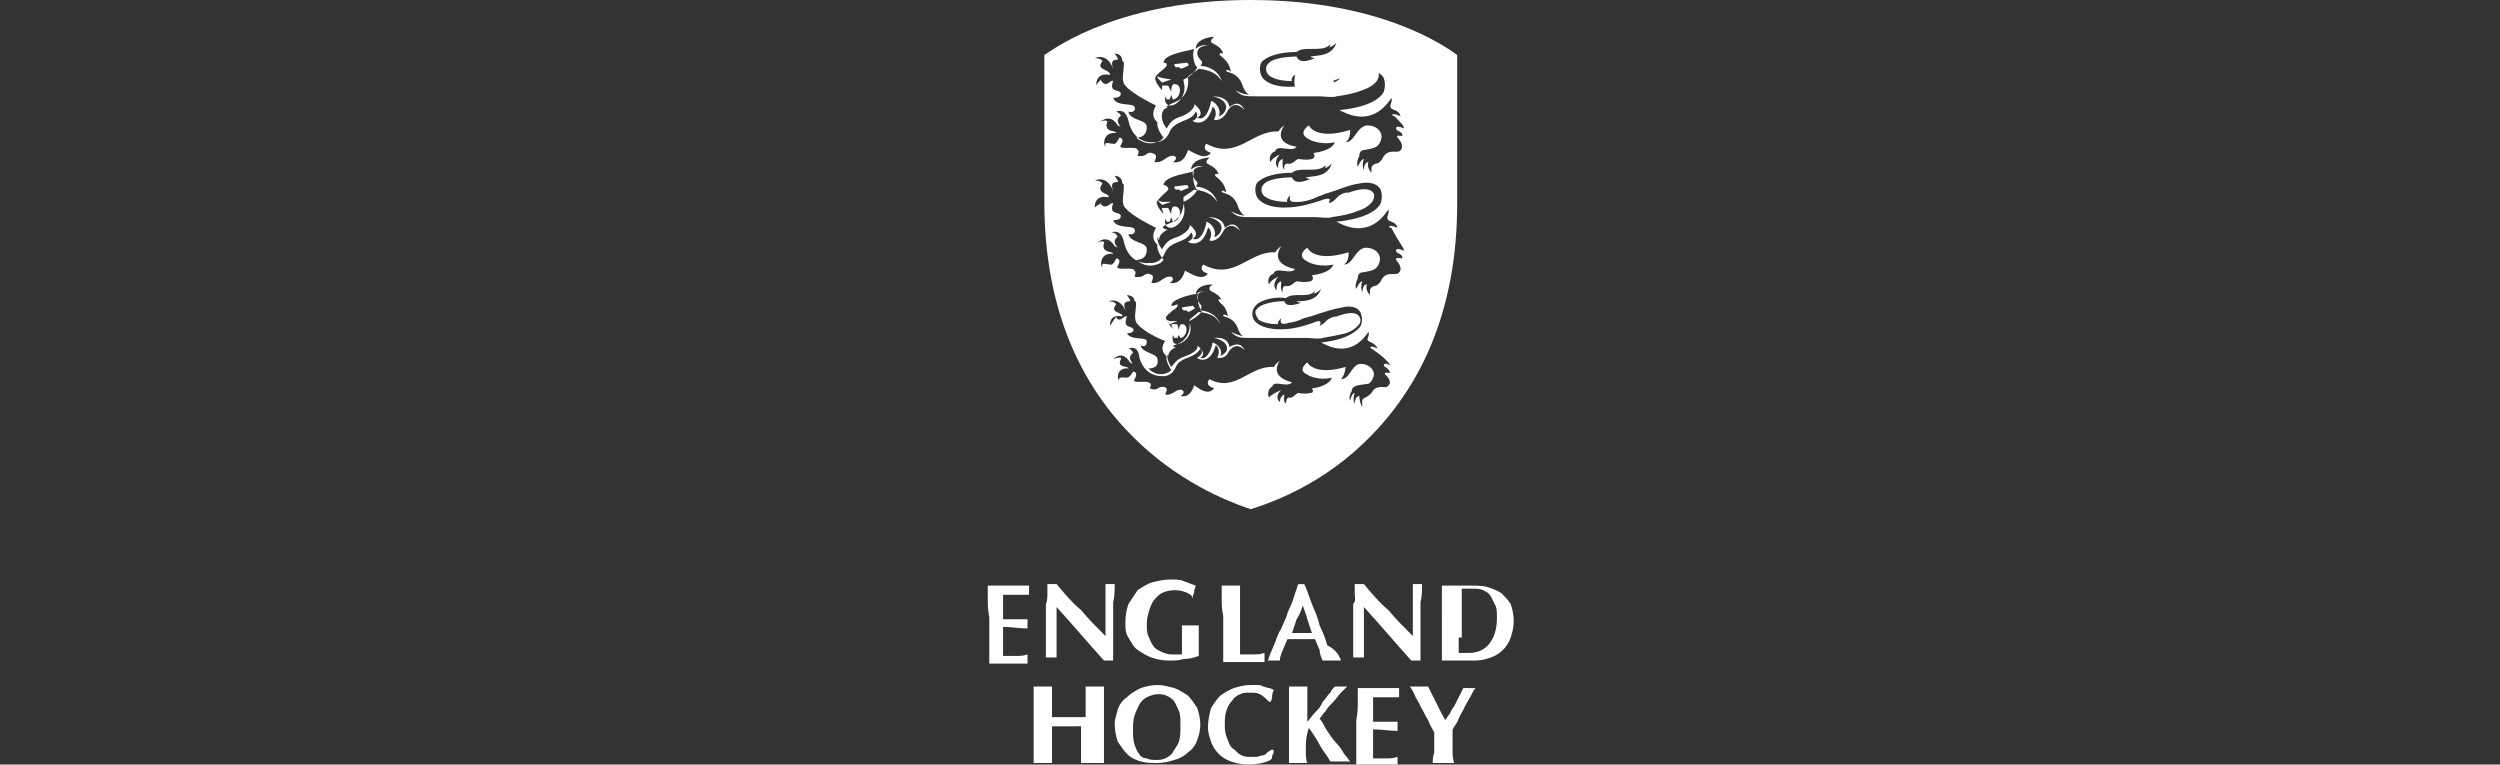 <?xml version="1.0" encoding="UTF-8"?> <!-- Generator: Adobe Illustrator 23.0.2, SVG Export Plug-In . SVG Version: 6.00 Build 0) --> <svg xmlns="http://www.w3.org/2000/svg" xmlns:xlink="http://www.w3.org/1999/xlink" id="Layer_1" x="0px" y="0px" viewBox="0 0 163.5 50" style="enable-background:new 0 0 163.5 50;" xml:space="preserve"><rect x="0" y="0" width="163.5" height="50" fill="#333333" stroke="none"/> <style type="text/css"> .st0{fill:#FFFFFF;} </style> <g> <path class="st0" d="M64.6,39.2c0-0.3,0-0.6,0-0.9c0.2,0,0.4,0,0.6,0c0.2,0,0.4,0,0.6,0c0.4,0,0.7,0,0.9,0c0.3,0,0.5,0,0.6,0 c0,0.1,0,0.2,0,0.3c0,0.1,0,0.1,0,0.2c0,0,0,0.1,0,0.1c-0.1,0-0.3,0-0.5,0c-0.2,0-0.3,0-0.5,0c-0.2,0-0.3,0-0.4,0 c-0.1,0-0.2,0-0.3,0c0,0.3,0,0.5,0,0.8c0,0.3,0,0.5,0,0.8c0.3,0,0.6,0,0.8,0c0.3,0,0.5,0,0.8,0c0,0.1,0,0.1,0,0.2c0,0,0,0.1,0,0.1 c0,0,0,0.1,0,0.1c0,0,0,0.1,0,0.2c-0.5,0-1.1-0.1-1.6-0.1c0,0.2,0,0.3,0,0.5c0,0.2,0,0.3,0,0.5c0,0.3,0,0.6,0,0.9 c0.3,0,0.5,0,0.8,0c0.3,0,0.5,0,0.8-0.1c0,0.1,0,0.1,0,0.1c0,0,0,0.1,0,0.2c0,0.1,0,0.1,0,0.2c0,0,0,0.1,0,0.1c-0.1,0-0.3,0-0.5,0 c-0.2,0-0.4,0-0.8,0h-0.7H65c-0.1,0-0.2,0-0.2,0c-0.1,0-0.1,0-0.1,0c0-0.3,0-0.6,0-0.9c0-0.3,0-0.7,0-1.1v-1 C64.6,39.8,64.6,39.5,64.6,39.2"></path> <path class="st0" d="M68.5,38.8c0-0.2,0-0.4,0-0.6c0.1,0,0.2,0,0.3,0c0.1,0,0.2,0,0.3,0c0.5,0.6,1,1.2,1.6,1.7 c0.5,0.6,1,1.1,1.6,1.7V41v-0.7c0-0.2,0-0.5,0-0.7c0-0.2,0-0.4,0-0.6c0-0.2,0-0.4,0-0.5c0-0.1,0-0.2,0-0.3c0.1,0,0.2,0,0.3,0 s0.2,0,0.3,0c0,0.4,0,0.8-0.1,1.2c0,0.4,0,0.7,0,1c0,0.3,0,0.6,0,0.9c0,0.3,0,0.6,0,1v0.9c-0.1,0-0.2,0-0.3,0c-0.1,0-0.2,0-0.3,0 c-1-1.1-2-2.3-3.1-3.5c0,0.1,0,0.3,0,0.4c0,0.1,0,0.3,0,0.4v0.8c0,0.3,0,0.5,0,0.7s0,0.4,0,0.5c0,0.1,0,0.3,0,0.3 c0,0.1,0,0.2,0,0.2c-0.1,0-0.1,0-0.2,0h-0.2c-0.1,0-0.2,0-0.3,0c0,0,0-0.2,0-0.4c0-0.2,0-0.5,0-0.9c0-0.3,0-0.7,0-1.1 c0-0.4,0-0.8,0-1.1C68.5,39.3,68.5,39,68.5,38.8"></path> <path class="st0" d="M77.7,38.8c-0.2-0.1-0.5-0.2-0.8-0.2c-0.2,0-0.4,0-0.7,0.1s-0.4,0.2-0.6,0.4c-0.2,0.2-0.3,0.4-0.4,0.7 c-0.1,0.3-0.2,0.6-0.2,1c0,0.3,0,0.6,0.1,0.8c0.1,0.2,0.2,0.5,0.3,0.6c0.1,0.2,0.3,0.3,0.5,0.4c0.2,0.1,0.5,0.2,0.7,0.2 c0.1,0,0.1,0,0.2,0c0.1,0,0.2,0,0.2,0c0.1,0,0.1,0,0.2,0c0.1,0,0.1,0,0.1-0.1c0-0.1,0-0.1,0-0.2c0-0.1,0-0.2,0-0.3 c0-0.4,0-0.7,0-0.9c0-0.2,0-0.3,0-0.4c0,0,0.1,0,0.2,0c0.1,0,0.2,0,0.3,0c0.2,0,0.3,0,0.4,0c0.1,0,0.2,0,0.2,0c0,0,0,0.1,0,0.2 c0,0.1,0,0.2,0,0.3c0,0.1,0,0.2,0,0.4c0,0.1,0,0.2,0,0.4v0.2c0,0.1,0,0.2,0,0.3c0,0.1,0,0.2,0,0.2c-0.3,0.1-0.6,0.2-1,0.2 c-0.3,0.1-0.6,0.1-1,0.1c-0.4,0-0.8-0.1-1.1-0.2s-0.6-0.3-0.9-0.5c-0.3-0.2-0.4-0.5-0.6-0.8s-0.2-0.6-0.2-1c0-0.5,0.1-0.9,0.2-1.2 c0.2-0.3,0.4-0.6,0.6-0.9c0.3-0.2,0.6-0.4,0.9-0.5c0.4-0.1,0.8-0.2,1.2-0.2c0.4,0,0.7,0,0.9,0.1c0.3,0.1,0.5,0.2,0.8,0.3 c0,0.1-0.1,0.2-0.1,0.4c0,0.1-0.1,0.2-0.1,0.4h-0.1C78.1,39.1,77.9,38.9,77.7,38.8"></path> <path class="st0" d="M79.9,39.2c0-0.3,0-0.6,0-0.9c0.1,0,0.2,0,0.3,0c0.1,0,0.2,0,0.3,0c0.1,0,0.2,0,0.3,0c0.1,0,0.2,0,0.3,0 c0,0.3,0,0.6,0,0.9c0,0.3,0,0.7,0,1.1v1c0,0.3,0,0.5,0,0.8c0,0.3,0,0.5,0,0.7c0.3,0,0.5,0,0.8,0c0.3,0,0.5,0,0.8-0.1 c0,0.1,0,0.1,0,0.1c0,0,0,0.1,0,0.2c0,0.1,0,0.1,0,0.2c0,0,0,0.1,0,0.1c-0.1,0-0.3,0-0.5,0c-0.2,0-0.4,0-0.8,0h-0.7h-0.4 c-0.1,0-0.2,0-0.2,0c-0.1,0-0.1,0-0.1,0c0-0.3,0-0.6,0-0.9c0-0.3,0-0.7,0-1.1v-1C79.9,39.8,79.9,39.5,79.9,39.2"></path> <path class="st0" d="M87.7,43.2c-0.1,0-0.2,0-0.3,0h-0.3h-0.3c-0.1,0-0.2,0-0.3,0c-0.1-0.2-0.2-0.5-0.2-0.7 c-0.1-0.2-0.2-0.5-0.3-0.7c-0.2,0-0.3,0-0.5,0c-0.2,0-0.3,0-0.5,0c-0.1,0-0.3,0-0.4,0c-0.1,0-0.3,0-0.4,0c-0.1,0.2-0.2,0.5-0.3,0.7 c-0.1,0.2-0.2,0.5-0.2,0.7c-0.1,0-0.1,0-0.2,0h-0.2h-0.2c-0.1,0-0.1,0-0.2,0c0.1-0.1,0.1-0.3,0.2-0.5c0.1-0.2,0.2-0.5,0.3-0.7 c0.1-0.3,0.2-0.6,0.4-0.9c0.1-0.3,0.3-0.6,0.4-1c0.1-0.3,0.3-0.6,0.4-1c0.1-0.3,0.2-0.6,0.3-0.9c0,0,0.1,0,0.1,0c0,0,0.1,0,0.1,0 c0,0,0.1,0,0.1,0c0,0,0.1,0,0.1,0c0.2,0.4,0.3,0.8,0.5,1.3c0.2,0.5,0.4,0.9,0.5,1.4c0.2,0.4,0.4,0.9,0.5,1.3 C87.4,42.5,87.6,42.9,87.7,43.2 M85.2,39.6c-0.1,0.3-0.2,0.6-0.4,0.9c-0.1,0.3-0.2,0.6-0.3,0.9h1.3c-0.1-0.3-0.2-0.6-0.3-0.9 C85.4,40.1,85.3,39.9,85.2,39.6"></path> <path class="st0" d="M88.6,38.8c0-0.2,0-0.4,0-0.6c0.1,0,0.2,0,0.3,0c0.1,0,0.2,0,0.3,0c0.5,0.6,1,1.2,1.6,1.7 c0.5,0.6,1,1.1,1.6,1.7V41v-0.7c0-0.2,0-0.5,0-0.7c0-0.2,0-0.4,0-0.6c0-0.2,0-0.4,0-0.5c0-0.1,0-0.2,0-0.3c0.1,0,0.2,0,0.3,0 s0.2,0,0.3,0c0,0.4,0,0.8-0.1,1.2c0,0.4,0,0.7,0,1c0,0.3,0,0.6,0,0.9c0,0.3,0,0.6,0,1v0.9c-0.1,0-0.2,0-0.3,0c-0.1,0-0.2,0-0.3,0 c-1-1.1-2-2.3-3.1-3.5c0,0.1,0,0.3,0,0.4c0,0.1,0,0.3,0,0.4v0.8c0,0.3,0,0.5,0,0.7c0,0.2,0,0.4,0,0.5c0,0.1,0,0.3,0,0.3 c0,0.1,0,0.2,0,0.2c-0.1,0-0.1,0-0.2,0h-0.2c-0.1,0-0.2,0-0.3,0c0,0,0-0.2,0-0.4c0-0.2,0-0.5,0-0.9c0-0.3,0-0.7,0-1.1 c0-0.4,0-0.8,0-1.1C88.7,39.3,88.6,39,88.6,38.8"></path> <path class="st0" d="M94.3,39.2c0-0.3,0-0.6,0-0.9c0.1,0,0.2,0,0.3,0c0.1,0,0.2,0,0.3,0c0.2,0,0.3,0,0.5,0s0.5,0,0.8,0 c0.4,0,0.8,0,1.1,0.1c0.3,0.1,0.6,0.2,0.9,0.4c0.2,0.2,0.4,0.4,0.6,0.7c0.1,0.3,0.2,0.7,0.2,1.1c0,0.4-0.1,0.8-0.2,1.1 c-0.1,0.3-0.3,0.6-0.5,0.8c-0.2,0.2-0.5,0.4-0.8,0.5c-0.3,0.1-0.6,0.2-1,0.2c-0.4,0-0.7,0-0.9,0c-0.3,0-0.5,0-0.7,0h-0.3 c-0.1,0-0.2,0-0.3,0c0-0.3,0-0.6,0-0.9c0-0.3,0-0.7,0-1.1v-1C94.3,39.8,94.3,39.5,94.3,39.2 M95.4,41.7v0.4c0,0.1,0,0.3,0,0.4 c0,0.1,0,0.2,0,0.2c0.1,0,0.2,0,0.3,0c0.1,0,0.2,0,0.4,0c0.5,0,1-0.2,1.3-0.6c0.3-0.4,0.5-0.9,0.5-1.7c0-0.3,0-0.6-0.1-0.8 s-0.2-0.4-0.3-0.6c-0.1-0.2-0.3-0.3-0.5-0.4s-0.4-0.1-0.7-0.1c-0.2,0-0.3,0-0.4,0c-0.1,0-0.2,0-0.3,0c0,0,0,0.1,0,0.2 c0,0.1,0,0.2,0,0.4v0.4v0.4v1.3V41.7z"></path> <path class="st0" d="M70.3,47.5c-0.2,0-0.4,0-0.5,0c-0.2,0-0.4,0-0.5,0c-0.2,0-0.4,0-0.5,0v0.4c0,0.4,0,0.8,0,1.1 c0,0.3,0,0.6,0,0.9c-0.1,0-0.2,0-0.3,0h-0.3h-0.3c-0.1,0-0.2,0-0.3,0c0-0.3,0-0.6,0-0.9c0-0.3,0-0.7,0-1.1v-1c0-0.4,0-0.8,0-1.1 c0-0.3,0-0.6,0-0.9c0.1,0,0.2,0,0.3,0c0.1,0,0.2,0,0.3,0c0.1,0,0.2,0,0.3,0c0.1,0,0.2,0,0.3,0c0,0.3,0,0.6,0,0.9c0,0.3,0,0.7,0,1.1 c0.1,0,0.3,0,0.4,0c0.2,0,0.4,0,0.7,0s0.5,0,0.6,0c0.2,0,0.3,0,0.5,0c0-0.4,0-0.7,0-1.1c0-0.3,0-0.6,0-0.9c0.1,0,0.2,0,0.3,0 c0.1,0,0.2,0,0.3,0c0.1,0,0.2,0,0.3,0c0.1,0,0.2,0,0.3,0c0,0.3,0,0.6,0,0.9c0,0.3,0,0.7,0,1.1v1c0,0.4,0,0.8,0,1.1 c0,0.3,0,0.6,0,0.9c-0.1,0-0.2,0-0.3,0h-0.3H71c-0.1,0-0.2,0-0.3,0c0-0.3,0-0.6,0-0.9c0-0.3,0-0.7,0-1.1v-0.4 C70.6,47.5,70.5,47.5,70.3,47.5"></path> <path class="st0" d="M73.1,46.4c0.1-0.3,0.3-0.6,0.6-0.8c0.2-0.2,0.5-0.4,0.9-0.6c0.3-0.1,0.7-0.2,1.1-0.2c0.4,0,0.7,0.1,1.1,0.2 c0.3,0.1,0.6,0.3,0.9,0.5c0.2,0.2,0.4,0.5,0.6,0.8c0.1,0.3,0.2,0.7,0.2,1.1c0,0.4-0.1,0.7-0.2,1c-0.1,0.3-0.3,0.6-0.6,0.8 c-0.2,0.2-0.5,0.4-0.9,0.5c-0.3,0.1-0.7,0.2-1.1,0.2c-0.4,0-0.7,0-1.1-0.1c-0.3-0.1-0.6-0.2-0.9-0.5c-0.2-0.2-0.4-0.5-0.6-0.8 c-0.1-0.3-0.2-0.7-0.2-1.2C72.9,47.1,73,46.8,73.1,46.4 M77.1,46.5c-0.1-0.2-0.2-0.5-0.3-0.6c-0.1-0.2-0.3-0.3-0.5-0.4 c-0.2-0.1-0.4-0.1-0.6-0.1c-0.2,0-0.5,0.1-0.7,0.2s-0.4,0.3-0.5,0.5c-0.1,0.2-0.2,0.4-0.3,0.7c-0.1,0.3-0.1,0.6-0.1,0.9 c0,0.4,0,0.7,0.1,1c0.1,0.3,0.2,0.5,0.3,0.6c0.1,0.2,0.3,0.3,0.5,0.3c0.2,0.1,0.4,0.1,0.6,0.1c0.2,0,0.4,0,0.6-0.1 c0.2-0.1,0.4-0.2,0.5-0.4c0.1-0.2,0.3-0.4,0.4-0.7c0.1-0.3,0.1-0.6,0.1-1C77.2,47,77.2,46.7,77.1,46.5"></path> <path class="st0" d="M83.2,49.4c0,0.1,0,0.2-0.1,0.3c-0.4,0.2-0.9,0.3-1.5,0.3c-0.4,0-0.8-0.1-1.1-0.2c-0.3-0.1-0.6-0.3-0.8-0.5 c-0.2-0.2-0.4-0.5-0.5-0.8c-0.1-0.3-0.2-0.6-0.2-0.9c0-0.5,0.1-0.9,0.2-1.3c0.2-0.3,0.4-0.6,0.6-0.8c0.3-0.2,0.6-0.4,0.9-0.5 c0.3-0.1,0.7-0.2,1.1-0.2c0.1,0,0.3,0,0.4,0c0.1,0,0.3,0,0.4,0.1c0.1,0,0.3,0.1,0.4,0.1c0.1,0,0.2,0.1,0.3,0.1 c0,0.1-0.1,0.2-0.1,0.4c0,0.1,0,0.2-0.1,0.4h-0.1c-0.2-0.2-0.4-0.4-0.6-0.5c-0.2-0.1-0.4-0.1-0.7-0.1c-0.2,0-0.4,0-0.6,0.1 c-0.2,0.1-0.4,0.2-0.5,0.4c-0.2,0.2-0.3,0.4-0.4,0.7c-0.1,0.3-0.1,0.6-0.1,1c0,0.4,0.1,0.7,0.2,0.9c0.1,0.3,0.2,0.5,0.4,0.6 c0.2,0.2,0.3,0.3,0.5,0.4c0.2,0.1,0.4,0.1,0.6,0.1c0.1,0,0.2,0,0.4,0c0.1,0,0.2-0.1,0.4-0.1c0.1,0,0.2-0.1,0.3-0.2 c0.1-0.1,0.2-0.1,0.3-0.2l0.1,0.1C83.3,49.2,83.3,49.3,83.2,49.4"></path> <path class="st0" d="M85.4,49c0,0.4,0,0.7,0.1,0.9c-0.1,0-0.2,0-0.3,0h-0.3h-0.3c-0.1,0-0.2,0-0.3,0c0-0.3,0-0.6,0-0.9 c0-0.3,0-0.7,0-1.1v-1c0-0.4,0-0.8,0-1.1c0-0.3,0-0.6,0-0.9c0.1,0,0.2,0,0.3,0c0.1,0,0.2,0,0.3,0c0.1,0,0.2,0,0.3,0 c0.1,0,0.2,0,0.3,0c0,0.1,0,0.4,0,0.6c0,0.3,0,0.6,0,1v0.7c0.2-0.2,0.3-0.4,0.5-0.6c0.2-0.2,0.4-0.4,0.5-0.7 c0.2-0.2,0.3-0.4,0.5-0.6c0.1-0.2,0.2-0.3,0.3-0.4c0.1,0,0.1,0,0.2,0c0.1,0,0.1,0,0.2,0c0.1,0,0.1,0,0.2,0c0.1,0,0.1,0,0.2,0 c-0.1,0.1-0.2,0.2-0.4,0.4c-0.2,0.2-0.3,0.4-0.5,0.6c-0.2,0.2-0.4,0.4-0.5,0.6c-0.2,0.2-0.3,0.4-0.4,0.5c0.2,0.2,0.3,0.5,0.5,0.8 s0.4,0.6,0.6,0.8s0.4,0.5,0.5,0.7c0.2,0.2,0.3,0.4,0.4,0.5c-0.1,0-0.3,0-0.4,0h-0.3h-0.3c-0.1,0-0.2,0-0.3,0 c-0.2-0.4-0.5-0.7-0.7-1.1s-0.5-0.8-0.7-1.1h0C85.4,48.2,85.4,48.6,85.4,49"></path> <path class="st0" d="M88.8,45.9c0-0.3,0-0.6,0-0.9c0.2,0,0.4,0,0.6,0c0.2,0,0.4,0,0.6,0c0.4,0,0.7,0,0.9,0c0.3,0,0.5,0,0.6,0 c0,0.1,0,0.2,0,0.3c0,0.1,0,0.1,0,0.2c0,0,0,0.1,0,0.1c-0.1,0-0.3,0-0.5,0c-0.2,0-0.3,0-0.5,0c-0.2,0-0.3,0-0.4,0 c-0.1,0-0.2,0-0.3,0c0,0.3,0,0.5,0,0.8c0,0.3,0,0.5,0,0.8c0.3,0,0.6,0,0.8,0c0.3,0,0.5,0,0.8,0c0,0.1,0,0.1,0,0.2c0,0,0,0.1,0,0.1 c0,0,0,0.1,0,0.1c0,0,0,0.1,0,0.2c-0.5,0-1.1-0.1-1.6-0.1c0,0.2,0,0.3,0,0.5c0,0.2,0,0.3,0,0.5c0,0.3,0,0.6,0,0.9 c0.3,0,0.5,0,0.8,0c0.3,0,0.5,0,0.8-0.1c0,0.1,0,0.1,0,0.1c0,0,0,0.1,0,0.2s0,0.1,0,0.2c0,0,0,0.1,0,0.1c-0.1,0-0.3,0-0.5,0 c-0.2,0-0.4,0-0.8,0h-0.7h-0.4c-0.1,0-0.2,0-0.2,0c-0.1,0-0.1,0-0.1,0c0-0.3,0-0.6,0-0.9c0-0.3,0-0.7,0-1.1v-1 C88.8,46.6,88.8,46.2,88.8,45.9"></path> <path class="st0" d="M94.8,46.7c0.1-0.2,0.2-0.4,0.3-0.5c0.1-0.2,0.2-0.4,0.3-0.6c0.1-0.2,0.2-0.4,0.3-0.6c0.1,0,0.1,0,0.2,0 c0.1,0,0.1,0,0.2,0c0.1,0,0.1,0,0.2,0c0.1,0,0.1,0,0.2,0c-0.1,0.1-0.2,0.3-0.3,0.5c-0.1,0.2-0.3,0.5-0.4,0.7 c-0.1,0.3-0.3,0.5-0.4,0.8c-0.1,0.3-0.3,0.5-0.4,0.7c0,0.1,0,0.2,0,0.3c0,0.1,0,0.2,0,0.4c0,0.2,0,0.5,0,0.7c0,0.2,0,0.5,0.1,0.8 c-0.1,0-0.2,0-0.3,0h-0.3H94c-0.1,0-0.2,0-0.3,0c0-0.2,0-0.4,0.1-0.7c0-0.2,0-0.5,0-0.7c0-0.1,0-0.2,0-0.3c0-0.1,0-0.2,0-0.3 c-0.1-0.2-0.3-0.5-0.4-0.8c-0.2-0.3-0.3-0.6-0.5-0.9c-0.1-0.3-0.3-0.5-0.4-0.8c-0.1-0.2-0.2-0.4-0.3-0.5c0.1,0,0.2,0,0.3,0 c0.1,0,0.2,0,0.3,0s0.2,0,0.3,0c0.1,0,0.2,0,0.3,0c0.1,0.2,0.2,0.4,0.3,0.6c0.1,0.2,0.2,0.4,0.3,0.6c0.1,0.2,0.2,0.4,0.3,0.6 c0.1,0.2,0.2,0.3,0.2,0.4h0C94.6,47,94.7,46.8,94.8,46.7"></path> <path class="st0" d="M76.6,3c0.1,0.1,0.2,0.3,0.2,0.4c0.1,0,0.8-0.2,1-0.2C77.3,3.1,77.1,2.8,76.6,3"></path> <path class="st0" d="M75.9,6.5c-0.1,0.6-0.5,0.7-0.1,1.2c0-0.4,0.4-0.6,0.6-0.7C76,7.1,75.9,6.5,75.9,6.5"></path> <path class="st0" d="M76.6,11c0.1,0.1,0.2,0.3,0.2,0.4c0.1,0,0.8-0.2,1-0.2C77.3,11.1,77.1,10.8,76.6,11"></path> <path class="st0" d="M75.9,14.5c-0.1,0.6-0.5,0.7-0.1,1.2c0-0.4,0.4-0.6,0.6-0.7C76,15.1,75.9,14.5,75.9,14.5"></path> <path class="st0" d="M77.1,19c0.1,0.1,0.2,0.2,0.1,0.3c0.1,0,0.7-0.2,0.9-0.2C77.7,19.1,77.6,18.9,77.1,19"></path> <path class="st0" d="M76.5,22.2c-0.1,0.5-0.5,0.6-0.1,1.1c0-0.3,0.3-0.5,0.5-0.6C76.5,22.7,76.5,22.2,76.5,22.2"></path> <g> <path class="st0" d="M76.2,20.9C76.2,20.9,76.2,20.9,76.2,20.9C76.2,20.9,76.2,20.9,76.2,20.9l0.3,0.3c0,0,0,0,0,0l0.5-0.2 c0,0,0,0,0,0c0,0,0,0,0,0L76.5,21L76.2,20.9z"></path> <path class="st0" d="M76,5.4C76,5.4,76,5.4,76,5.4l0.6-0.2c0,0,0,0,0,0c0,0,0,0,0,0L76,5.1l-0.3-0.1c0,0,0,0,0,0c0,0,0,0,0,0.1 L76,5.4z"></path> <path class="st0" d="M77.4,20.3c0,0,0.1,0,0.2,0c0,0,0.1,0.1,0.1,0.1c0.1,0,0.4-0.2,0.4-0.2c0,0,0.1,0,0-0.1s0-0.1-0.1-0.1 l-0.7,0.1C77.3,20.2,77.3,20.2,77.4,20.3C77.3,20.3,77.3,20.3,77.4,20.3z"></path> <path class="st0" d="M75.7,13.1C75.7,13.1,75.6,13.1,75.7,13.1C75.6,13.1,75.6,13.1,75.7,13.1l0.3,0.3c0,0,0,0,0,0l0.6-0.2 c0,0,0,0,0,0c0,0,0,0,0,0L76,13.2L75.7,13.1z"></path> <path class="st0" d="M76.9,4.4c0,0,0.2,0,0.2,0c0.1,0,0.1,0.1,0.1,0.1c0.1,0,0.5-0.2,0.5-0.2c0,0,0.1-0.1,0-0.1c0,0,0-0.1-0.1-0.1 l-0.8,0.1C76.8,4.3,76.8,4.3,76.9,4.4C76.8,4.4,76.9,4.4,76.9,4.4z"></path> <path class="st0" d="M81.8,0c-8.4,0-12.6,3-13.5,3.6v9.6c0,6.9,2.3,12.4,6.8,16.3c3,2.6,6.1,3.6,6.7,3.8c0.6-0.2,3.7-1.1,6.7-3.7 c4.5-3.9,6.8-9.4,6.8-16.3V3.6C94.5,3,90.2,0,81.8,0z M76,4.6c0,0,0.4-0.3,0.3-0.4c0-0.1-0.2-0.1-0.2-0.1c0-0.6,1.8-0.8,2-0.9 c-0.1,0.2-0.1,0.7,0.1,1.1c0,0,0.1,0.1,0.1,0.1c-0.1,0.3-0.6,0.7-0.9,0.8c0,0,0,0.1,0,0.1c0.3,1-0.5,1.6-0.8,1.6 c-0.5,0-0.4-0.5-0.4-0.6l0.1,0.2c0,0,0,0,0,0l0.2,0c0,0,0,0,0,0l0.1-0.3l0.1,0.3c0,0,0,0,0,0c0.5,0,0.7-1,0.1-1 c-0.2,0-0.2,0.4-0.2,0.5l-0.2-0.4c0,0,0,0,0,0c0,0-0.4,0-0.4,0c0,0,0,0,0,0.1L76,5.9c-0.2-0.2-0.4-0.5-0.4-0.6 C75.5,5.1,75.5,5,76,4.6z M72.1,4c-0.1-0.2-0.5-0.2-0.5-0.2s0.8-0.4,1.2,0.7c0-0.1-0.3-0.6,0.3-0.6c0.1,0-0.2-0.4-0.2-0.4 c0.2,0,0.5,0.1,0.5,0.5c0.1,0,0.1,0.1,0.1,0.2c0,0.5-0.2,1.1,0.1,1.4c0.4,0.5,1.6,1.1,2,1.3c-0.4,0.7,0,1,0.1,1.1 c-0.1,0.4,0.4,1,0.4,1s0,0-0.2,0.2c-0.6,0.3-1.1,0.2-1.6-0.2c0.3,0,0.7-0.1,0.7-0.7c0-0.5-1.1-0.4-1.2-1c0.3,0.1,0.5-0.1,0.4-0.3 c-0.1-0.3-1.2,0-1.4-0.6c0.5,0,0.5-0.2,0.5-0.3c-0.1-0.3-0.8,0-0.5-0.8c-0.1-0.1-0.3,0.2-0.5,0.2C72,5.4,72,5.2,72,5.2 s-0.3,0.3-0.3,0.4c0,0-0.1-0.9,0.9-0.7C72.6,4.5,71.6,4.6,72.1,4z M71.6,13.6c0,0-0.1-0.9,0.9-0.7c0.1-0.3-0.9-0.2-0.4-0.9 c-0.1-0.2-0.5-0.2-0.5-0.2s0.8-0.4,1.2,0.7c0-0.1-0.3-0.6,0.3-0.6c0.1,0-0.2-0.4-0.2-0.4c0.2,0,0.5,0.1,0.5,0.5 c0.1,0,0.1,0.1,0.1,0.2c0,0.5-0.2,1.1,0.1,1.4c0.4,0.5,1.6,1.1,2,1.3c-0.4,0.7,0,1,0.1,1.1c-0.1,0.4,0.4,1,0.4,1s0,0-0.2,0.2 c-0.6,0.3-1.1,0.2-1.6-0.2c0.3,0,0.7-0.1,0.7-0.7c0-0.5-1.1-0.4-1.2-1c0.3,0.1,0.5-0.1,0.4-0.3c-0.1-0.3-1.2,0-1.4-0.6 c0.5,0,0.5-0.2,0.5-0.3c-0.1-0.3-0.8,0-0.5-0.8c-0.1-0.1-0.3,0.2-0.5,0.2c-0.3,0-0.3-0.2-0.3-0.2S71.6,13.5,71.6,13.6z M76.1,12.1 c0-0.6,1.8-0.8,2-0.9c-0.1,0.2-0.1,0.7,0.1,1.1c0,0,0.1,0.1,0.1,0.1c-0.1,0.3-0.6,0.7-0.9,0.8c0,0,0,0.1,0,0.1 c0.3,1-0.5,1.6-0.8,1.6c-0.5,0-0.4-0.5-0.4-0.6l0.1,0.2c0,0,0,0,0,0l0.2,0c0,0,0,0,0,0l0.1-0.3l0.1,0.3c0,0,0,0,0,0 c0.5,0,0.7-1,0.1-1c-0.2,0-0.2,0.4-0.2,0.5l-0.2-0.4c0,0,0,0,0,0c0,0-0.4,0-0.4,0c0,0,0,0,0,0.1l0.1,0.3c-0.2-0.2-0.4-0.5-0.4-0.6 c-0.1-0.2-0.1-0.2,0.4-0.7c0,0,0.4-0.3,0.3-0.4C76.3,12.1,76.1,12.1,76.1,12.1z M72.6,21.3c0,0-0.1-0.8,0.8-0.6 c0.1-0.3-0.9-0.2-0.4-0.8c-0.1-0.2-0.5-0.2-0.5-0.2s0.7-0.3,1.1,0.6c0-0.1-0.3-0.6,0.3-0.6c0.1,0-0.2-0.4-0.2-0.4 c0.2,0,0.5,0.1,0.5,0.4c0.1,0,0.1,0.1,0.1,0.2c0,0.4-0.2,1,0.1,1.3c0.4,0.5,1.5,1,1.8,1.1c-0.4,0.6,0,0.9,0.1,1 c-0.1,0.3,0.3,0.9,0.3,0.9s0,0-0.1,0.1c-0.5,0.3-1,0.2-1.4-0.2c0.3,0,0.7-0.1,0.6-0.6c0-0.4-1-0.4-1.1-0.9c0.3,0.1,0.4,0,0.4-0.3 c-0.1-0.3-1,0-1.3-0.5c0.4,0,0.5-0.2,0.4-0.3c-0.1-0.2-0.7,0-0.4-0.8c-0.1-0.1-0.3,0.2-0.5,0.2c-0.2,0-0.2-0.2-0.2-0.2 S72.6,21.3,72.6,21.3z M76.6,20c0-0.5,1.6-0.8,1.8-0.8c-0.1,0.2-0.1,0.6,0.1,1c0,0,0.1,0.1,0.1,0.1c0,0.2-0.6,0.6-0.8,0.7 c0,0,0,0.1,0,0.1c0.3,0.9-0.5,1.4-0.8,1.4c-0.4,0-0.3-0.4-0.3-0.6l0.1,0.2c0,0,0,0,0,0l0.2,0c0,0,0,0,0,0l0.1-0.2l0.1,0.2 c0,0,0,0,0,0c0.4,0,0.6-0.9,0.1-0.9c-0.2,0-0.2,0.4-0.2,0.4l-0.1-0.4c0,0,0,0,0,0c0,0-0.4,0-0.4,0c0,0,0,0,0,0l0.1,0.3 c-0.2-0.2-0.3-0.4-0.4-0.6c-0.1-0.1-0.1-0.2,0.4-0.6c0,0,0.4-0.2,0.3-0.4C76.8,20,76.7,20,76.6,20z M90.9,23.9 c-0.3-0.2-0.4-0.1-0.4,0c0,0.1,0.4,0.2,0.4,0.5c-0.5-0.1-0.3,0.1-0.3,0.1s0.6,0.5,0.1,0.8c-0.1,0.1-0.7-0.2-1,0.4 c0,0-0.2,0.2-0.4,0.3c-0.3,0.1-0.2,0.3-0.2,0.6c-0.1-0.1-0.2-0.4-0.2-0.7c-0.3,0-0.3,0.5-0.3,0.5c-0.1-0.1-0.1-0.5,0-0.7 c-0.2,0-0.3,0.5-0.3,0.5c-0.1-0.2,0-0.5,0.1-0.6c0-0.1,0-0.3,0.4-0.4c0.6-0.1,0.7-0.1,0.7-0.1s0.2-0.1,0.3-0.4 c0.2-0.4-0.2-0.9-0.8-0.9c-0.6,0-0.7,1-1.3,1c0.2-0.2,0.3-0.6,0.3-0.8c-2.1,0.6-2.5-0.3-2.5-0.3s-0.7,0.5,0,0.8 c0.1,0.1,0.8,0.4,1.6,0.2c-0.2,0.6-1.3,0.7-1.3,0.7s0.2,0.3-0.1,0.3c-0.4,0.1-0.7,0-0.8,0c-0.1,0-0.4,0.4-0.6,0.3 c-0.2,0-0.2,0.4-0.2,0.4c-0.2-0.1-0.1-0.6-0.1-0.6c-0.3,0.1-0.3,0.5-0.3,0.5c-0.4-0.4,0.1-0.8,0.1-0.8S83.1,25.8,83,26 c-0.1-0.1-0.1-0.6,0.2-0.7c0.1-0.5,1,0.1,1.3-0.3c-1.6-0.4-0.8-1.4-0.8-1.4s-0.2,0.1-0.4,0.4c-1.6-0.1-2.5,1.7-4.2,0.8 c-0.1,0.1-0.3,0.4,0.3,0.6c-0.4,0.5-1,0-1.3-0.2c-0.3,0.9-0.8,0.7-0.9,0.7c0.2-0.1,0.3-0.3,0.1-0.4c-0.4-0.1-0.6,0.4-1.1,0.3 c0.2-0.4,0.1-0.5-0.2-0.5c-0.3,0-0.3,0.3-0.8,0.1c0-0.1,0.2-0.3-0.1-0.4c-0.3-0.1-1.1,0.1-0.9-0.2c0.3-0.5-0.1-0.5-0.1-0.5 s-0.2,0.4-0.4,0.4c-0.2,0-0.6-0.1-0.5,0.2c-0.2-0.2-0.1-0.9,0.6-0.8c0-0.2-0.8,0-0.5-0.6c0.1-0.1-0.1-0.2-0.5,0 c0.4-0.4,0.8-0.3,1.1,0.2c0.2,0.1,0.2,0.1,0.2,0.1s-0.2-0.2-0.2-0.4c0-0.1,0.1-0.3,0.2-0.3c-0.1-0.3-0.3-0.3-0.3-0.3 s0.6-0.3,0.7,0.5c0.1,0.5,0.5,1.3,1.5,1.3c0,0,0.6,0.1,0.9-0.6c0.3-0.7,1.2-0.5,1.6-1.2c0.2,0.2,0.1,0.4-0.2,0.6 c-0.1,0,0.8,0.6,1.2-0.8c0-0.1,0.4,0.3,0.1,0.8c0,0,0.5,0.1,0.7-0.3c0.5-0.9,1.1-0.2,1.1-0.2c-0.2-0.4-0.5-0.5-1-0.2 c0,0,0-0.7-1-0.6c0.5,0.1,1,0.4,0.8,0.9c-0.2,0.2-0.4,0.3-0.4,0.3c0.2-0.3-0.1-0.8-0.5-0.9c0,0.2-0.3,1.2-0.8,1 c0.5-0.3-0.2-0.8-0.2-0.8c0.1,0.2-0.2,0.5-0.8,0.7c-0.6,0.2-0.7,0.5-0.9,0.7c0,0-0.8-1.1,0.4-1.5c0.3-0.1,0.9-0.5,0.8-1.5 c0-0.1,0-0.1,0-0.1c0.1-0.1,0.5-0.4,0.6-0.5c0.9,0.1,1.2,0.4,1.4,0.8c0,0-0.2-0.8-1.3-0.9c0.1-0.2,0.1-0.3,0-0.4 c-0.1-0.1-0.2-0.3-0.2-0.4c0-0.6,0.7-0.4,0.6-0.4c-0.3-0.1-0.6,0-0.7,0.2c0-0.7,1-0.7,1.1-0.7c-0.1,0.1-0.2,0.1-0.2,0.3 c0,0.2,0.5,0.2,0.8,0.7c-0.2-0.1-0.3,0-0.1,0.2c0.2,0.2,0.4,0.3,0.5,0.9c0,0-0.2-0.2-0.3-0.1c-0.1,0.2,0.7,0,1,1 c0.1,0.2,0.2,0.4,0.4,0.4c0,0-0.3,0-0.9-0.3c0.4,0.4,0.6,0.4,1.3,0.4h0c0.8,0,3.1,0,3.7,0c0.2,0,0.8,0.1,1,0 c0.6-0.1,1.1-0.2,1.5-0.3c0.6-0.2,0.8-0.5,0.9-0.6c0.1-0.2,0.1-0.3,0-0.5c-0.2-0.3-0.7-0.3-1.5,0c0,0-0.1,0-0.1,0 c-0.7,0.2-0.5,0.4-1,0.6c0.1-0.2,0.1-0.3-0.1-0.3c-0.1,0-0.5,0.2-0.6,0.2c-1.4,0.5-2.7,0.4-3.3,0c-0.3-0.2-0.4-0.4-0.4-0.7 c0-0.2,0.1-0.4,0.3-0.6c0.5-0.4,1.4-0.5,1.9-0.4c0.1-0.1,0.3-0.2,0.7-0.2c0.7,0,1,0,1.2-0.3c0,0.1-0.1,0.2-0.1,0.2s0.2,0,0.5-0.3 c-0.3,0.8-1.1,0.8-1.6,0.8c0.1,0.1,0.3,0.1,0.3,0.1s-1,0.4-1.1-0.1c-0.5,0-1.3,0.1-1.7,0.4c-0.1,0.1-0.2,0.2-0.2,0.3 c0,0.2,0.1,0.3,0.2,0.5c0.3,0.2,0.7,0.3,1.3,0.3c-0.1-0.1,0.1-0.3,0.2-0.4c-0.2,0.5,0.3,0.4,0.5,0.3c0.2,0,0.6-0.1,1-0.3 c0.1,0,0.3-0.1,0.4-0.1c0.9-0.3,1.5-0.5,2.1-0.6c0.4-0.1,1-0.1,1.2,0.4c0.1,0.3,0.1,0.5,0,0.8c-0.2,0.3-0.8,0.9-2.6,1.1 c0.4,0.2,1.9,1.1,3.1-0.7c0.1,0.3-0.2,0.5,0,0.6c0.1,0.1,0.4,0.1,0.6,0.5c-0.6-0.3-0.5,0-0.4,0C90.6,23.4,90.9,23.8,90.9,23.9z M91.8,16.4c-0.4-0.2-0.5-0.1-0.5,0c0,0.2,0.5,0.2,0.4,0.5c-0.5-0.1-0.4,0.1-0.4,0.1s0.6,0.6,0.1,0.9c-0.2,0.1-0.8-0.2-1.1,0.5 c0,0-0.2,0.3-0.4,0.3c-0.4,0.1-0.3,0.4-0.3,0.6c-0.2-0.2-0.3-0.5-0.2-0.7c-0.3,0-0.3,0.5-0.3,0.5c-0.1-0.1-0.1-0.5,0-0.7 c-0.2,0-0.4,0.5-0.4,0.5c-0.1-0.2,0-0.5,0.1-0.7c0-0.1,0-0.4,0.4-0.4c0.6-0.1,0.7-0.2,0.7-0.2s0.2-0.1,0.3-0.4 c0.2-0.5-0.2-1-0.9-1c-0.7,0.1-0.8,1.1-1.4,1.1c0.3-0.2,0.3-0.6,0.3-0.8c-2.3,0.7-2.7-0.3-2.7-0.3s-0.8,0.5,0,0.9 c0.1,0.1,0.9,0.4,1.7,0.2c-0.2,0.6-1.4,0.7-1.4,0.7s0.2,0.3-0.1,0.4c-0.5,0.1-0.7,0-0.9,0c-0.1,0-0.4,0.4-0.7,0.3 c-0.3,0-0.2,0.4-0.2,0.4c-0.2-0.1-0.1-0.7-0.1-0.7c-0.4,0.1-0.3,0.6-0.3,0.6c-0.4-0.4,0.1-0.9,0.1-0.9s-0.5,0.2-0.6,0.5 c-0.1-0.1-0.1-0.6,0.3-0.7c0.1-0.5,1.1,0.1,1.4-0.3c-1.8-0.4-0.9-1.5-0.9-1.5s-0.2,0.1-0.4,0.4c-1.7-0.1-2.7,1.9-4.7,0.8 c-0.1,0.1-0.3,0.4,0.3,0.6c-0.4,0.5-1.1,0-1.5-0.2c-0.3,1-0.9,0.8-1,0.8c0.2-0.1,0.3-0.3,0.1-0.4c-0.5-0.1-0.7,0.5-1.3,0.4 c0.2-0.5,0.1-0.5-0.2-0.6c-0.3,0-0.3,0.3-0.9,0.2c0-0.1,0.2-0.3-0.1-0.5c-0.3-0.1-1.2,0.1-1-0.2c0.3-0.5-0.1-0.5-0.1-0.5 s-0.2,0.5-0.4,0.4c-0.3,0-0.6-0.2-0.5,0.2c-0.2-0.2-0.1-1,0.7-0.9c0-0.2-0.8,0-0.6-0.7c0.1-0.1-0.2-0.2-0.5,0 c0.5-0.4,0.9-0.3,1.2,0.2c0.2,0.1,0.2,0.1,0.2,0.1s-0.2-0.2-0.2-0.4c0-0.1,0.1-0.3,0.2-0.3c-0.1-0.3-0.4-0.3-0.4-0.3 s0.6-0.3,0.8,0.6c0.1,0.5,0.5,1.5,1.7,1.4c0,0,0.7,0.1,1-0.7c0.4-0.8,1.4-0.6,1.7-1.3c0.2,0.2,0.1,0.5-0.2,0.6 c-0.1,0,0.9,0.6,1.3-0.9c0-0.1,0.4,0.3,0.1,0.8c0,0.1,0.5,0.1,0.8-0.4c0.5-1,1.1-0.3,1.2-0.2c-0.2-0.4-0.5-0.6-1-0.2 c0,0,0-0.7-1.1-0.7c0.6,0.1,1.1,0.5,0.8,1c-0.2,0.3-0.4,0.3-0.4,0.3c0.2-0.3-0.1-0.9-0.5-1c0,0.2-0.3,1.4-0.9,1.1 c0.6-0.3-0.2-0.9-0.2-0.9c0.1,0.2-0.3,0.6-0.8,0.8c-0.7,0.2-0.8,0.5-1,0.8c-0.1-0.1-0.9-1.2,0.5-1.7c0.3-0.1,1-0.5,0.9-1.6 c0-0.1,0-0.1,0-0.1c0.1-0.1,0.6-0.4,0.7-0.5c1,0.1,1.3,0.5,1.5,0.8c0,0-0.2-0.9-1.4-1c0.2-0.2,0.1-0.3,0-0.4 c-0.1-0.1-0.2-0.3-0.2-0.4c0-0.6,0.8-0.5,0.7-0.5c-0.3-0.1-0.6,0-0.8,0.2c0-0.7,1.1-0.8,1.2-0.8c-0.1,0.1-0.2,0.2-0.2,0.3 c0,0.2,0.6,0.2,0.8,0.8c-0.3-0.1-0.3,0.1-0.1,0.2c0.2,0.2,0.5,0.4,0.6,1c0,0-0.2-0.2-0.3-0.1c-0.1,0.2,0.8,0,1.1,1.1 c0.1,0.2,0.2,0.4,0.4,0.5c0,0-0.4,0-0.9-0.3c0.4,0.4,0.6,0.4,1.4,0.4h0c0.8,0,3.4,0,4.1,0c0.3,0,0.9,0.1,1.1,0 c0.7-0.1,1.2-0.2,1.7-0.4c0.6-0.2,0.9-0.5,1-0.7c0.1-0.2,0.1-0.4,0-0.5c-0.2-0.3-0.8-0.3-1.6,0c0,0-0.1,0-0.2,0 c-0.7,0.2-0.5,0.5-1.1,0.7c0.1-0.3,0.1-0.3-0.1-0.3c-0.2,0-0.6,0.2-0.7,0.2c-1.5,0.5-2.9,0.5-3.6,0c-0.3-0.2-0.4-0.5-0.4-0.8 c0-0.3,0.1-0.5,0.3-0.6c0.5-0.4,1.5-0.5,2.1-0.5c0.1-0.1,0.3-0.2,0.8-0.2c0.8,0,1.1,0,1.4-0.3c0,0.2-0.1,0.2-0.1,0.2 s0.2,0,0.5-0.3c-0.3,0.9-1.2,0.8-1.7,0.9c0.1,0.1,0.3,0.1,0.3,0.1s-1,0.5-1.2-0.1c-0.6,0-1.5,0.1-1.8,0.4 c-0.1,0.1-0.2,0.2-0.2,0.4c0,0.2,0.1,0.4,0.3,0.5c0.3,0.2,0.8,0.3,1.4,0.3c-0.1-0.1,0.1-0.4,0.2-0.4c-0.2,0.5,0.3,0.4,0.6,0.4 c0.2,0,0.7-0.1,1.1-0.3c0.2-0.1,0.3-0.1,0.5-0.2c1-0.3,1.6-0.6,2.3-0.7c0.5-0.1,1.1-0.1,1.4,0.4c0.1,0.3,0.1,0.6,0,0.9 c-0.2,0.4-0.9,1-2.9,1.2c0.4,0.2,2.1,1.2,3.4-0.8c0.1,0.3-0.2,0.5,0,0.7c0.1,0.1,0.5,0.1,0.6,0.5c-0.7-0.3-0.6,0-0.4,0 C91.5,15.9,91.9,16.3,91.8,16.4z M91.8,8.4c-0.4-0.2-0.5-0.1-0.5,0c0,0.2,0.5,0.2,0.4,0.5C91.2,8.8,91.4,9,91.4,9s0.6,0.6,0.1,0.9 c-0.2,0.1-0.8-0.2-1.1,0.5c0,0-0.2,0.3-0.4,0.3c-0.4,0.1-0.3,0.4-0.3,0.6c-0.2-0.2-0.3-0.5-0.2-0.7c-0.3,0-0.3,0.5-0.3,0.5 c-0.1-0.1-0.1-0.5,0-0.7c-0.2,0-0.4,0.5-0.4,0.5c-0.1-0.2,0-0.5,0.1-0.7c0-0.1,0-0.4,0.4-0.4C89.9,9.7,90,9.6,90,9.6 s0.2-0.1,0.3-0.4c0.2-0.5-0.2-1-0.9-1c-0.7,0.1-0.8,1.1-1.4,1.1c0.3-0.2,0.3-0.6,0.3-0.8c-2.3,0.7-2.7-0.3-2.7-0.3s-0.8,0.5,0,0.9 c0.1,0.1,0.9,0.4,1.7,0.2c-0.2,0.6-1.4,0.7-1.4,0.7s0.2,0.3-0.1,0.4c-0.5,0.1-0.7,0-0.9,0c-0.1,0-0.4,0.4-0.7,0.3 c-0.3,0-0.2,0.4-0.2,0.4c-0.2-0.1-0.1-0.7-0.1-0.7c-0.4,0.1-0.3,0.6-0.3,0.6c-0.4-0.4,0.1-0.9,0.1-0.9s-0.5,0.2-0.6,0.5 c-0.1-0.1-0.1-0.6,0.3-0.7c0.1-0.5,1.1,0.1,1.4-0.3C83.1,9.3,84,8.2,84,8.2s-0.2,0.1-0.4,0.4c-1.7-0.1-2.7,1.9-4.7,0.8 c-0.1,0.1-0.3,0.4,0.3,0.6c-0.4,0.5-1.1,0-1.5-0.2c-0.3,1-0.9,0.8-1,0.8c0.2-0.1,0.3-0.3,0.1-0.4c-0.5-0.1-0.7,0.5-1.3,0.4 c0.2-0.5,0.1-0.5-0.2-0.6s-0.3,0.3-0.9,0.2c0-0.1,0.2-0.3-0.1-0.5c-0.3-0.1-1.2,0.1-1-0.2C73.6,9,73.2,9,73.2,9S73,9.5,72.8,9.4 c-0.3,0-0.6-0.2-0.5,0.2c-0.2-0.2-0.1-1,0.7-0.9c0-0.2-0.8,0-0.6-0.7c0.1-0.1-0.2-0.2-0.5,0c0.5-0.4,0.9-0.3,1.2,0.2 c0.2,0.1,0.2,0.1,0.2,0.1s-0.2-0.2-0.2-0.4c0-0.1,0.1-0.3,0.2-0.3C73.3,7.4,73,7.3,73,7.3s0.6-0.3,0.8,0.6 c0.1,0.5,0.5,1.5,1.7,1.4c0,0,0.7,0.1,1-0.7c0.4-0.8,1.4-0.6,1.7-1.3c0.2,0.2,0.1,0.5-0.2,0.6c-0.1,0,0.9,0.6,1.3-0.9 c0-0.1,0.4,0.3,0.1,0.8c0,0.1,0.5,0.1,0.8-0.4c0.5-1,1.1-0.3,1.2-0.2c-0.2-0.4-0.5-0.6-1-0.2c0,0,0-0.7-1.1-0.7 c0.6,0.1,1.1,0.5,0.8,1c-0.2,0.3-0.4,0.3-0.4,0.3c0.2-0.3-0.1-0.9-0.5-1c0,0.2-0.3,1.4-0.9,1.1c0.6-0.3-0.2-0.9-0.2-0.9 c0.1,0.2-0.3,0.6-0.8,0.8c-0.7,0.2-0.8,0.5-1,0.8c-0.1-0.1-0.9-1.2,0.5-1.7c0.3-0.1,1-0.5,0.9-1.6c0-0.1,0-0.1,0-0.1 c0.1-0.1,0.6-0.4,0.7-0.5c1,0.1,1.3,0.5,1.5,0.8c0,0-0.2-0.9-1.4-1c0.2-0.2,0.1-0.3,0-0.4c-0.1-0.1-0.2-0.3-0.2-0.4 c0-0.6,0.8-0.5,0.7-0.5c-0.3-0.1-0.6,0-0.8,0.2c0-0.7,1.1-0.8,1.2-0.8c-0.1,0.1-0.2,0.2-0.2,0.3c0,0.2,0.6,0.2,0.8,0.8 c-0.3-0.1-0.3,0.1-0.1,0.2c0.2,0.2,0.5,0.4,0.6,1c0,0-0.2-0.2-0.3-0.1c-0.1,0.2,0.8,0,1.1,1.1c0.1,0.2,0.2,0.4,0.4,0.5 c0,0-0.4,0-0.9-0.3c0.4,0.4,0.6,0.4,1.4,0.4h0c0.8,0,3.4,0,4.1,0c0.3,0,0.9,0.1,1.1,0c0.7-0.1,1.2-0.2,1.7-0.4 c0.6-0.2,0.9-0.5,1-0.7c0.1-0.2,0.1-0.4,0-0.5c-0.2-0.3-0.8-0.3-1.6,0c0,0-0.1,0-0.2,0c-0.7,0.2-0.5,0.5-1.1,0.7 c0.1-0.3,0.1-0.3-0.1-0.3s-0.6,0.2-0.7,0.2c-1.5,0.5-2.9,0.5-3.6,0c-0.3-0.2-0.4-0.5-0.4-0.8c0-0.3,0.1-0.5,0.3-0.6 c0.5-0.4,1.5-0.5,2.1-0.5c0.1-0.1,0.3-0.2,0.8-0.2c0.8,0,1.1,0,1.4-0.3c0,0.2-0.1,0.2-0.1,0.2s0.2,0,0.5-0.3 c-0.3,0.9-1.2,0.8-1.7,0.9c0.1,0.1,0.3,0.1,0.3,0.1s-1,0.5-1.2-0.1c-0.6,0-1.5,0.1-1.8,0.4c-0.1,0.1-0.2,0.2-0.2,0.4 c0,0.2,0.1,0.4,0.3,0.5c0.3,0.2,0.8,0.3,1.4,0.3c-0.1-0.1,0.1-0.4,0.2-0.4C84.5,6,85,5.9,85.2,5.9c0.2,0,0.7-0.1,1.1-0.3 c0.2-0.1,0.3-0.1,0.5-0.2c1-0.3,1.6-0.6,2.3-0.7c0.5-0.1,1.1-0.1,1.4,0.4c0.1,0.3,0.1,0.6,0,0.9c-0.2,0.4-0.9,1-2.9,1.2 c0.4,0.2,2.1,1.2,3.4-0.8c0.1,0.3-0.2,0.5,0,0.7c0.1,0.1,0.5,0.1,0.6,0.5c-0.7-0.3-0.6,0-0.4,0C91.5,7.9,91.9,8.3,91.8,8.4z"></path> <path class="st0" d="M76.9,12.4c0,0,0.2,0,0.2,0c0.1,0,0.1,0.1,0.1,0.1s0.5-0.2,0.5-0.2c0,0,0.1-0.1,0-0.1c0,0,0-0.1-0.1-0.1 l-0.8,0.1C76.8,12.3,76.8,12.3,76.9,12.4C76.8,12.4,76.9,12.4,76.9,12.4z"></path> </g> </g> </svg> 